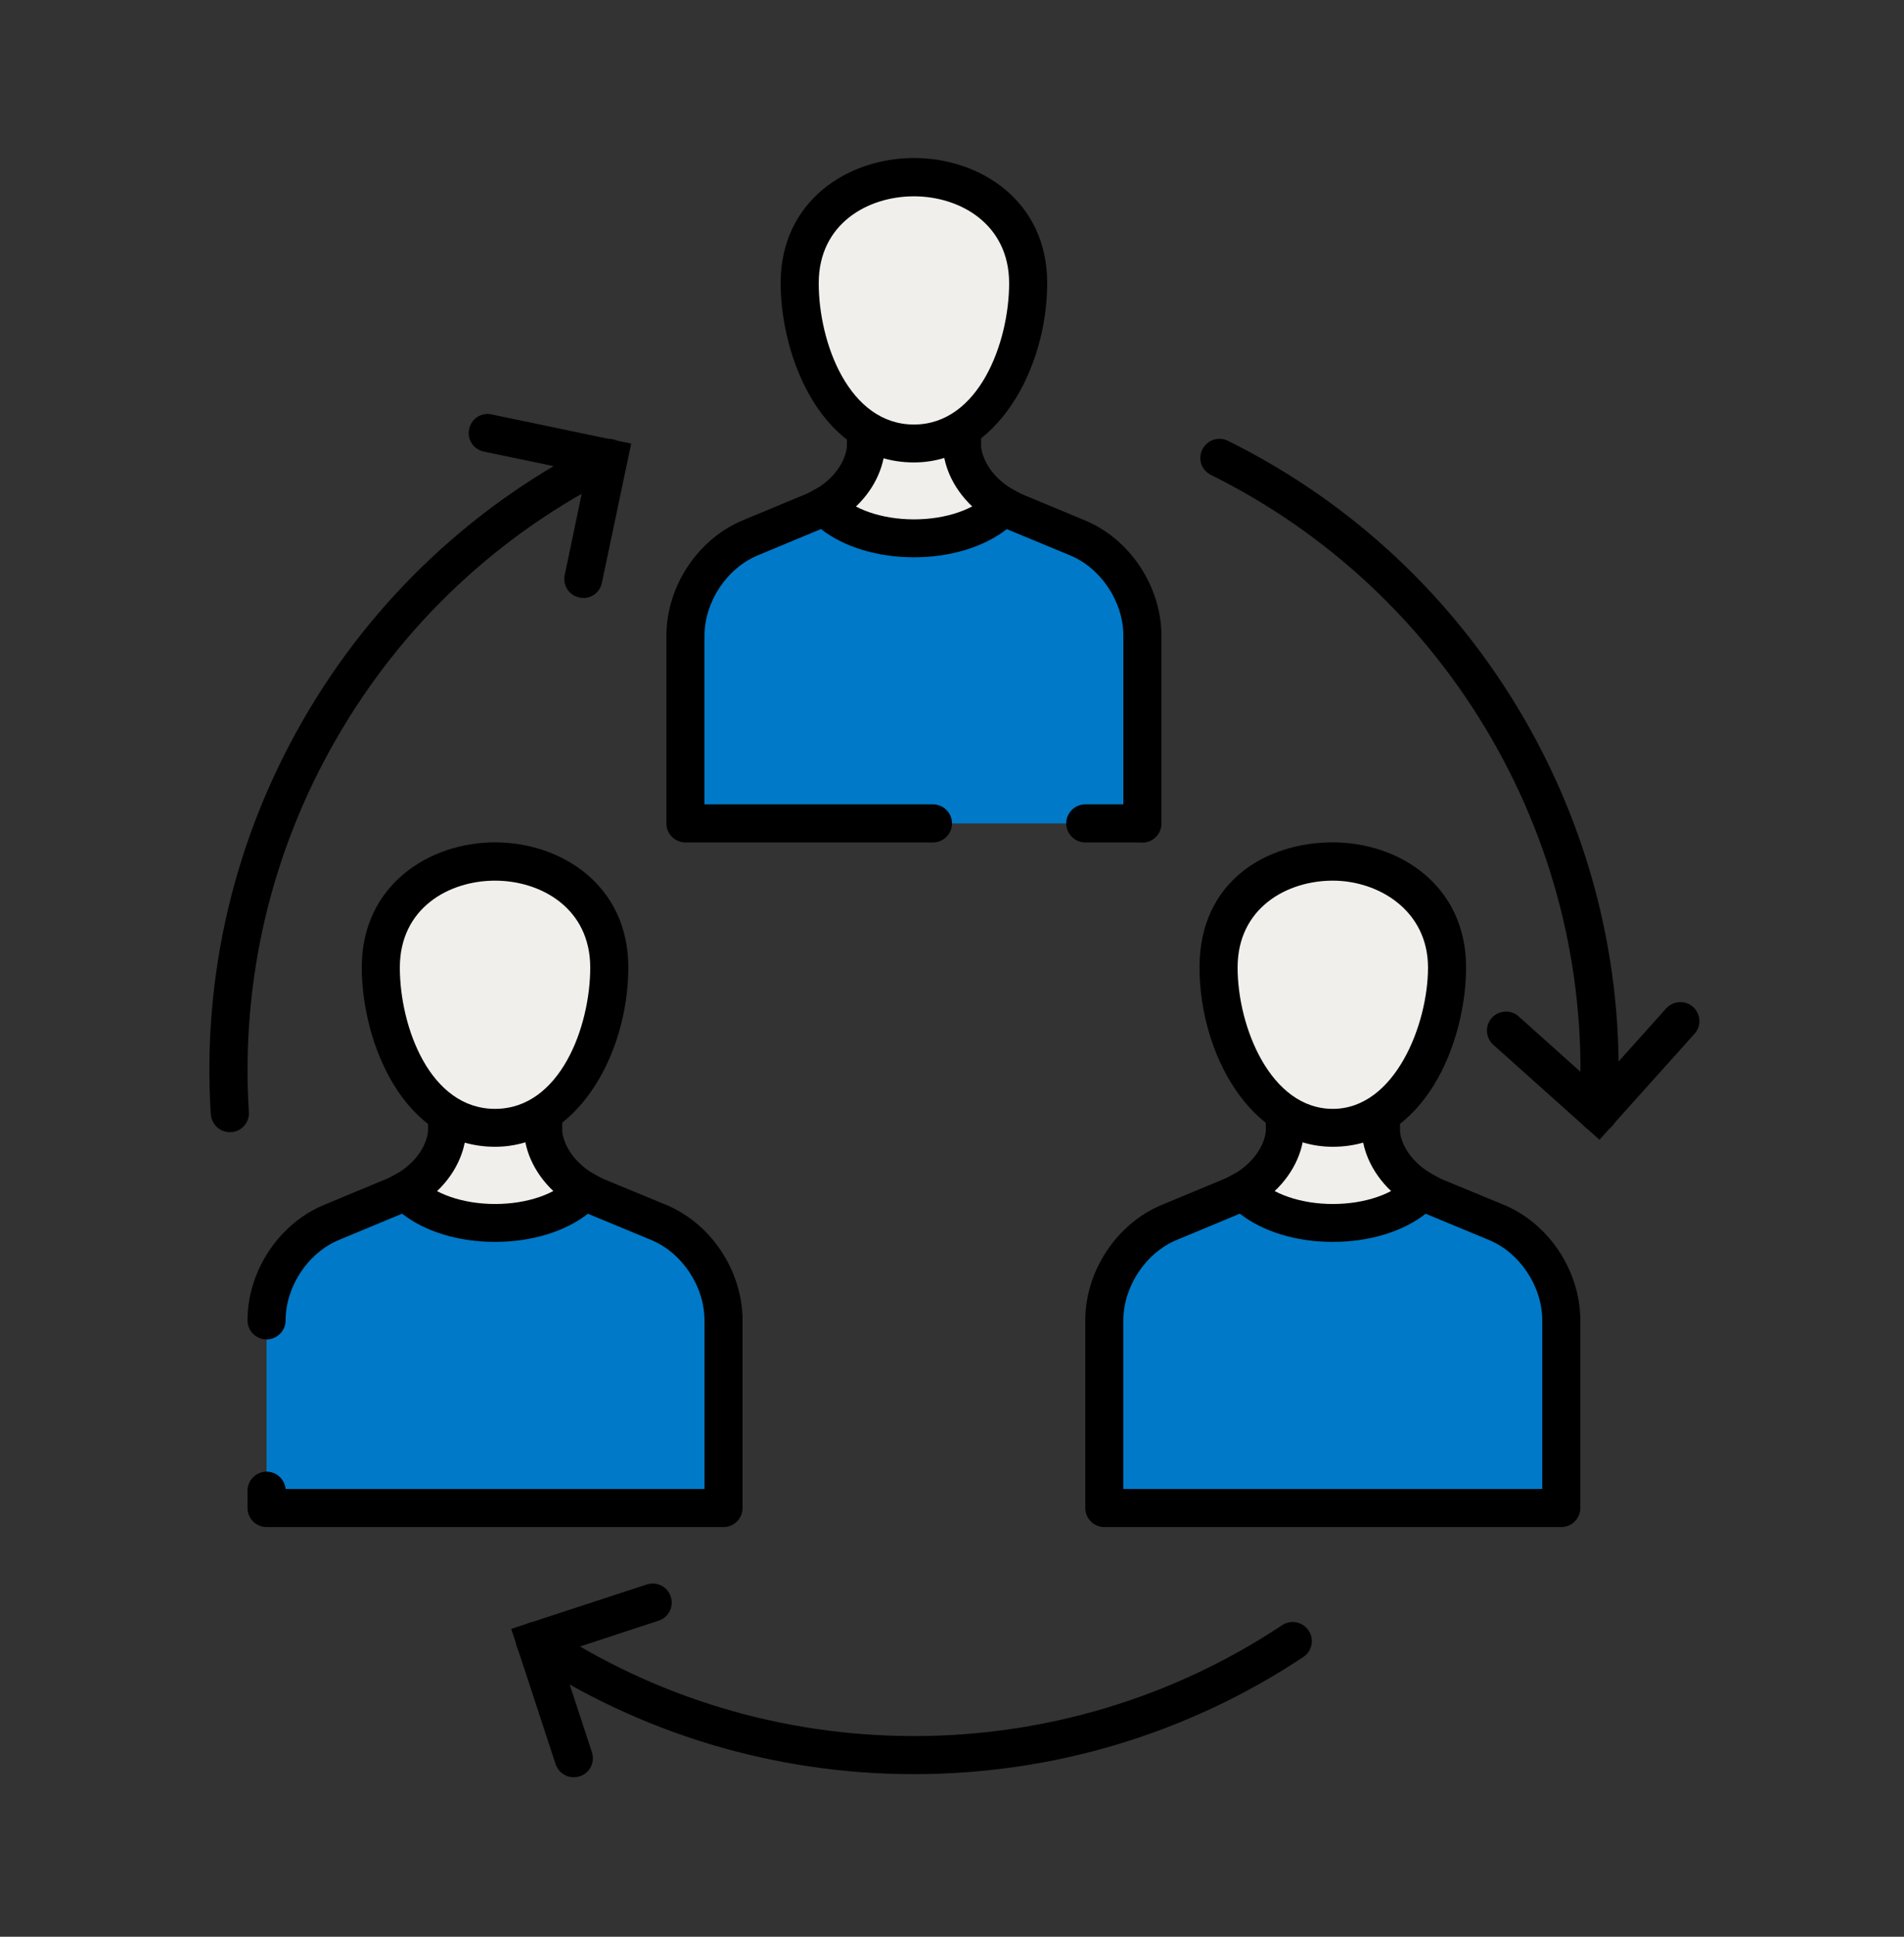 <svg width="60" height="61" viewBox="0 0 60 61" fill="none" xmlns="http://www.w3.org/2000/svg">
<rect x="0" y="0" width="60" height="61" fill="#333333" stroke="none"/>
<path d="M30.318 14.069V12.953H27.288V14.069C27.264 14.621 26.892 15.419 25.974 15.941C26.562 16.577 27.63 19.277 28.806 19.277C29.982 19.277 31.044 16.577 31.638 15.941C30.72 15.413 30.348 14.615 30.324 14.069H30.318Z" fill="#F1EFEB"/>
<path d="M28.8 19.882C27.636 19.882 26.79 18.43 26.106 17.26C25.89 16.888 25.662 16.498 25.53 16.354L25.014 15.802L25.674 15.424C26.448 14.98 26.676 14.35 26.688 14.044V12.352H30.918V14.056C30.936 14.362 31.17 14.986 31.932 15.424L32.592 15.802L32.076 16.354C31.944 16.498 31.716 16.882 31.5 17.26C30.816 18.43 29.97 19.882 28.806 19.882H28.8ZM26.808 16.09C26.91 16.258 27.024 16.444 27.144 16.654C27.528 17.314 28.326 18.682 28.8 18.682C29.274 18.682 30.072 17.314 30.456 16.654C30.576 16.444 30.684 16.258 30.792 16.09C30.048 15.466 29.742 14.686 29.718 14.098V13.558H27.888V14.074C27.864 14.686 27.558 15.472 26.814 16.096L26.808 16.09Z" fill="black"/>
<path d="M34.2 25.935H36V20.025C36 18.735 35.154 17.427 33.936 16.935L31.98 16.125C31.854 16.071 31.74 16.011 31.632 15.945C31.044 16.581 29.976 16.953 28.8 16.953C27.624 16.953 26.562 16.575 25.968 15.945C25.86 16.011 25.746 16.071 25.62 16.125L23.664 16.935C22.452 17.433 21.6 18.735 21.6 20.025V25.935H29.4" fill="#0079C8"/>
<path d="M36 26.534H34.2C33.87 26.534 33.6 26.264 33.6 25.934C33.6 25.604 33.87 25.334 34.2 25.334H35.4V20.024C35.4 18.95 34.692 17.888 33.708 17.486L31.752 16.676C31.752 16.676 31.734 16.67 31.728 16.664C31.008 17.228 29.952 17.552 28.8 17.552C27.648 17.552 26.592 17.228 25.872 16.664C25.872 16.664 25.86 16.664 25.854 16.67L23.892 17.486C22.908 17.888 22.2 18.956 22.2 20.024V25.334H29.4C29.73 25.334 30 25.604 30 25.934C30 26.264 29.73 26.534 29.4 26.534H21.6C21.27 26.534 21 26.264 21 25.934V20.024C21 18.458 22.002 16.958 23.436 16.376L25.386 15.566C25.482 15.524 25.578 15.476 25.668 15.422C25.908 15.284 26.214 15.332 26.406 15.536C26.874 16.04 27.792 16.358 28.8 16.358C29.808 16.358 30.72 16.046 31.194 15.536C31.386 15.332 31.692 15.284 31.932 15.422C32.022 15.476 32.118 15.524 32.22 15.572L34.17 16.382C35.598 16.964 36.6 18.464 36.6 20.03V25.94C36.6 26.27 36.33 26.54 36 26.54V26.534Z" fill="black"/>
<path d="M32.4 8.914C32.4 11.134 31.134 13.966 28.8 13.966C26.466 13.966 25.2 11.134 25.2 8.914C25.2 6.694 27.006 5.578 28.8 5.578C30.594 5.578 32.4 6.694 32.4 8.914Z" fill="#F1EFEB"/>
<path d="M28.8 14.565C25.902 14.565 24.6 11.259 24.6 8.913C24.6 6.333 26.712 4.977 28.8 4.977C30.888 4.977 33 6.327 33 8.913C33 11.631 31.392 14.565 28.8 14.565ZM28.8 6.183C27.354 6.183 25.8 7.041 25.8 8.919C25.8 10.797 26.754 13.371 28.8 13.371C30.846 13.371 31.8 10.785 31.8 8.919C31.8 7.053 30.246 6.183 28.8 6.183Z" fill="black"/>
<path d="M17.118 35.632V34.516H14.088V35.632C14.064 36.184 13.692 36.982 12.774 37.504C13.362 38.14 14.43 40.84 15.606 40.84C16.782 40.84 17.844 38.14 18.438 37.504C17.52 36.976 17.148 36.178 17.124 35.632H17.118Z" fill="#F1EFEB"/>
<path d="M15.6 41.444C14.436 41.444 13.59 39.992 12.906 38.822C12.69 38.45 12.462 38.06 12.33 37.916L11.814 37.364L12.474 36.986C13.248 36.542 13.476 35.912 13.488 35.606V33.914H17.718V35.618C17.736 35.924 17.97 36.548 18.732 36.986L19.392 37.364L18.876 37.916C18.744 38.06 18.516 38.444 18.3 38.822C17.616 39.992 16.77 41.444 15.606 41.444H15.6ZM13.608 37.652C13.71 37.82 13.824 38.006 13.944 38.216C14.328 38.876 15.126 40.244 15.6 40.244C16.074 40.244 16.872 38.876 17.256 38.216C17.376 38.006 17.484 37.82 17.592 37.652C16.848 37.028 16.542 36.248 16.518 35.66V35.12H14.688V35.636C14.664 36.248 14.358 37.034 13.614 37.658L13.608 37.652Z" fill="black"/>
<path d="M8.4 46.952V47.498H22.8V41.588C22.8 40.298 21.954 38.99 20.736 38.498L18.78 37.688C18.654 37.634 18.54 37.574 18.432 37.508C17.844 38.144 16.776 38.516 15.6 38.516C14.424 38.516 13.362 38.138 12.768 37.508C12.66 37.574 12.546 37.634 12.42 37.688L10.464 38.498C9.252 38.996 8.4 40.298 8.4 41.588" fill="#0079C8"/>
<path d="M22.8 48.097H8.4C8.07 48.097 7.8 47.827 7.8 47.497V46.951C7.8 46.621 8.07 46.351 8.4 46.351C8.712 46.351 8.97 46.591 9 46.897H22.2V41.587C22.2 40.513 21.492 39.451 20.508 39.049L18.552 38.239C18.552 38.239 18.534 38.233 18.528 38.227C17.808 38.791 16.752 39.115 15.6 39.115C14.448 39.115 13.392 38.791 12.672 38.227C12.672 38.227 12.66 38.227 12.654 38.233L10.692 39.049C9.708 39.451 9 40.519 9 41.587C9 41.917 8.73 42.187 8.4 42.187C8.07 42.187 7.8 41.917 7.8 41.587C7.8 40.021 8.802 38.521 10.236 37.939L12.186 37.129C12.282 37.087 12.378 37.039 12.468 36.985C12.708 36.847 13.014 36.895 13.206 37.099C13.674 37.603 14.592 37.921 15.6 37.921C16.608 37.921 17.52 37.609 17.994 37.099C18.186 36.895 18.492 36.847 18.732 36.985C18.822 37.039 18.918 37.087 19.02 37.135L20.97 37.939C22.398 38.521 23.4 40.021 23.4 41.587V47.497C23.4 47.827 23.13 48.097 22.8 48.097Z" fill="black"/>
<path d="M19.2 30.469C19.2 32.689 17.934 35.521 15.6 35.521C13.266 35.521 12 32.689 12 30.469C12 28.249 13.806 27.133 15.6 27.133C17.394 27.133 19.2 28.249 19.2 30.469Z" fill="#F1EFEB"/>
<path d="M15.6 36.119C12.702 36.119 11.4 32.813 11.4 30.467C11.4 27.887 13.512 26.531 15.6 26.531C17.688 26.531 19.8 27.881 19.8 30.467C19.8 33.185 18.192 36.119 15.6 36.119ZM15.6 27.737C14.154 27.737 12.6 28.595 12.6 30.473C12.6 32.351 13.554 34.925 15.6 34.925C17.646 34.925 18.6 32.339 18.6 30.473C18.6 28.607 17.046 27.737 15.6 27.737Z" fill="black"/>
<path d="M40.482 35.632V34.516H42H43.518V35.632C43.542 36.184 43.914 36.982 44.832 37.504C44.244 38.14 43.176 40.84 42 40.84C40.824 40.84 39.762 38.14 39.168 37.504C40.086 36.976 40.458 36.178 40.482 35.632Z" fill="#F1EFEB"/>
<path d="M42 41.444C40.836 41.444 39.99 39.992 39.306 38.822C39.09 38.45 38.862 38.06 38.73 37.916L38.214 37.364L38.874 36.986C39.636 36.548 39.87 35.924 39.888 35.618V33.914H44.118V35.63C44.13 35.906 44.358 36.542 45.132 36.98L45.792 37.358L45.276 37.91C45.144 38.054 44.916 38.438 44.7 38.816C44.016 39.986 43.17 41.438 42.006 41.438L42 41.444ZM40.008 37.652C40.11 37.82 40.224 38.006 40.344 38.216C40.728 38.876 41.526 40.244 42 40.244C42.474 40.244 43.272 38.876 43.656 38.216C43.776 38.006 43.884 37.82 43.992 37.652C43.248 37.028 42.942 36.248 42.918 35.66V35.12H41.088V35.66C41.064 36.248 40.758 37.028 40.014 37.652H40.008Z" fill="black"/>
<path d="M34.8 47.498V41.588C34.8 40.298 35.646 38.99 36.864 38.498L38.82 37.688C38.946 37.634 39.06 37.574 39.168 37.508C39.756 38.144 40.824 38.516 42 38.516C43.176 38.516 44.238 38.138 44.832 37.508C44.94 37.574 45.054 37.634 45.18 37.688L47.136 38.498C48.348 38.996 49.2 40.298 49.2 41.588V47.498H34.8Z" fill="#0079C8"/>
<path d="M49.2 48.097H34.8C34.47 48.097 34.2 47.827 34.2 47.497V41.587C34.2 40.021 35.202 38.521 36.636 37.939L38.586 37.129C38.682 37.087 38.778 37.039 38.868 36.985C39.108 36.847 39.414 36.895 39.606 37.099C40.074 37.603 40.992 37.921 42 37.921C43.008 37.921 43.92 37.609 44.394 37.099C44.586 36.895 44.892 36.847 45.132 36.985C45.222 37.039 45.318 37.087 45.42 37.135L47.37 37.939C48.798 38.521 49.8 40.021 49.8 41.587V47.497C49.8 47.827 49.53 48.097 49.2 48.097ZM35.4 46.897H48.6V41.587C48.6 40.513 47.892 39.451 46.908 39.049L44.952 38.239C44.952 38.239 44.934 38.233 44.928 38.227C44.208 38.791 43.152 39.115 42 39.115C40.848 39.115 39.792 38.791 39.072 38.227C39.072 38.227 39.06 38.227 39.054 38.233L37.092 39.049C36.108 39.451 35.4 40.519 35.4 41.587V46.897Z" fill="black"/>
<path d="M38.4 30.469C38.4 32.689 39.666 35.521 42 35.521C44.376 35.521 45.6 32.689 45.6 30.469C45.6 28.249 43.794 27.133 42 27.133C40.206 27.133 38.4 28.249 38.4 30.469Z" fill="#F1EFEB"/>
<path d="M42 36.119C39.408 36.119 37.8 33.185 37.8 30.467C37.8 27.749 39.912 26.531 42 26.531C44.088 26.531 46.2 27.881 46.2 30.467C46.2 32.813 44.898 36.119 42 36.119ZM42 27.737C40.554 27.737 39 28.595 39 30.473C39 32.351 40.044 34.925 42 34.925C43.956 34.925 45 32.267 45 30.473C45 28.679 43.446 27.737 42 27.737Z" fill="black"/>
<path d="M18.078 55.977C17.826 55.977 17.592 55.815 17.508 55.563L16.11 51.303L20.382 49.905C20.7 49.803 21.036 49.971 21.138 50.289C21.24 50.601 21.072 50.943 20.754 51.045L17.628 52.071L18.654 55.191C18.756 55.503 18.588 55.845 18.27 55.947C18.21 55.965 18.144 55.977 18.084 55.977H18.078Z" fill="black"/>
<path d="M28.8 55.879C24.414 55.879 20.172 54.601 16.53 52.189C16.254 52.003 16.176 51.631 16.362 51.355C16.542 51.079 16.914 51.001 17.196 51.187C20.64 53.473 24.654 54.679 28.8 54.679C32.946 54.679 36.96 53.473 40.404 51.187C40.68 51.001 41.052 51.079 41.238 51.355C41.424 51.631 41.346 52.003 41.07 52.189C37.428 54.607 33.186 55.879 28.8 55.879Z" fill="black"/>
<path d="M50.406 35.901L47.058 32.907C46.812 32.685 46.788 32.307 47.01 32.061C47.232 31.815 47.61 31.791 47.856 32.013L50.31 34.209L52.506 31.761C52.728 31.515 53.106 31.497 53.352 31.713C53.598 31.935 53.622 32.313 53.4 32.559L50.4 35.901H50.406Z" fill="black"/>
<path d="M50.358 35.658C50.358 35.658 50.334 35.658 50.322 35.658C49.992 35.64 49.74 35.352 49.764 35.022C50.022 30.9 49.068 26.832 46.992 23.244C44.916 19.662 41.862 16.794 38.16 14.958C37.86 14.808 37.74 14.454 37.89 14.154C38.04 13.86 38.394 13.734 38.694 13.884C42.612 15.822 45.84 18.852 48.036 22.644C50.226 26.436 51.24 30.738 50.964 35.094C50.946 35.412 50.682 35.658 50.364 35.658H50.358Z" fill="black"/>
<path d="M18.384 18.831C18.342 18.831 18.3 18.831 18.258 18.819C17.934 18.753 17.724 18.435 17.796 18.111L18.468 14.895L15.246 14.223C14.922 14.157 14.712 13.839 14.784 13.515C14.85 13.191 15.162 12.981 15.492 13.053L19.89 13.971L18.966 18.363C18.906 18.645 18.66 18.837 18.378 18.837L18.384 18.831Z" fill="black"/>
<path d="M7.242 35.658C6.93 35.658 6.666 35.412 6.642 35.094C6.366 30.738 7.38 26.43 9.57 22.644C11.76 18.852 14.994 15.828 18.912 13.884C19.212 13.734 19.566 13.86 19.716 14.154C19.866 14.454 19.74 14.808 19.446 14.958C15.738 16.794 12.684 19.656 10.614 23.244C8.538 26.826 7.584 30.9 7.842 35.022C7.866 35.352 7.614 35.64 7.284 35.658C7.272 35.658 7.26 35.658 7.248 35.658H7.242Z" fill="black"/>
</svg>
